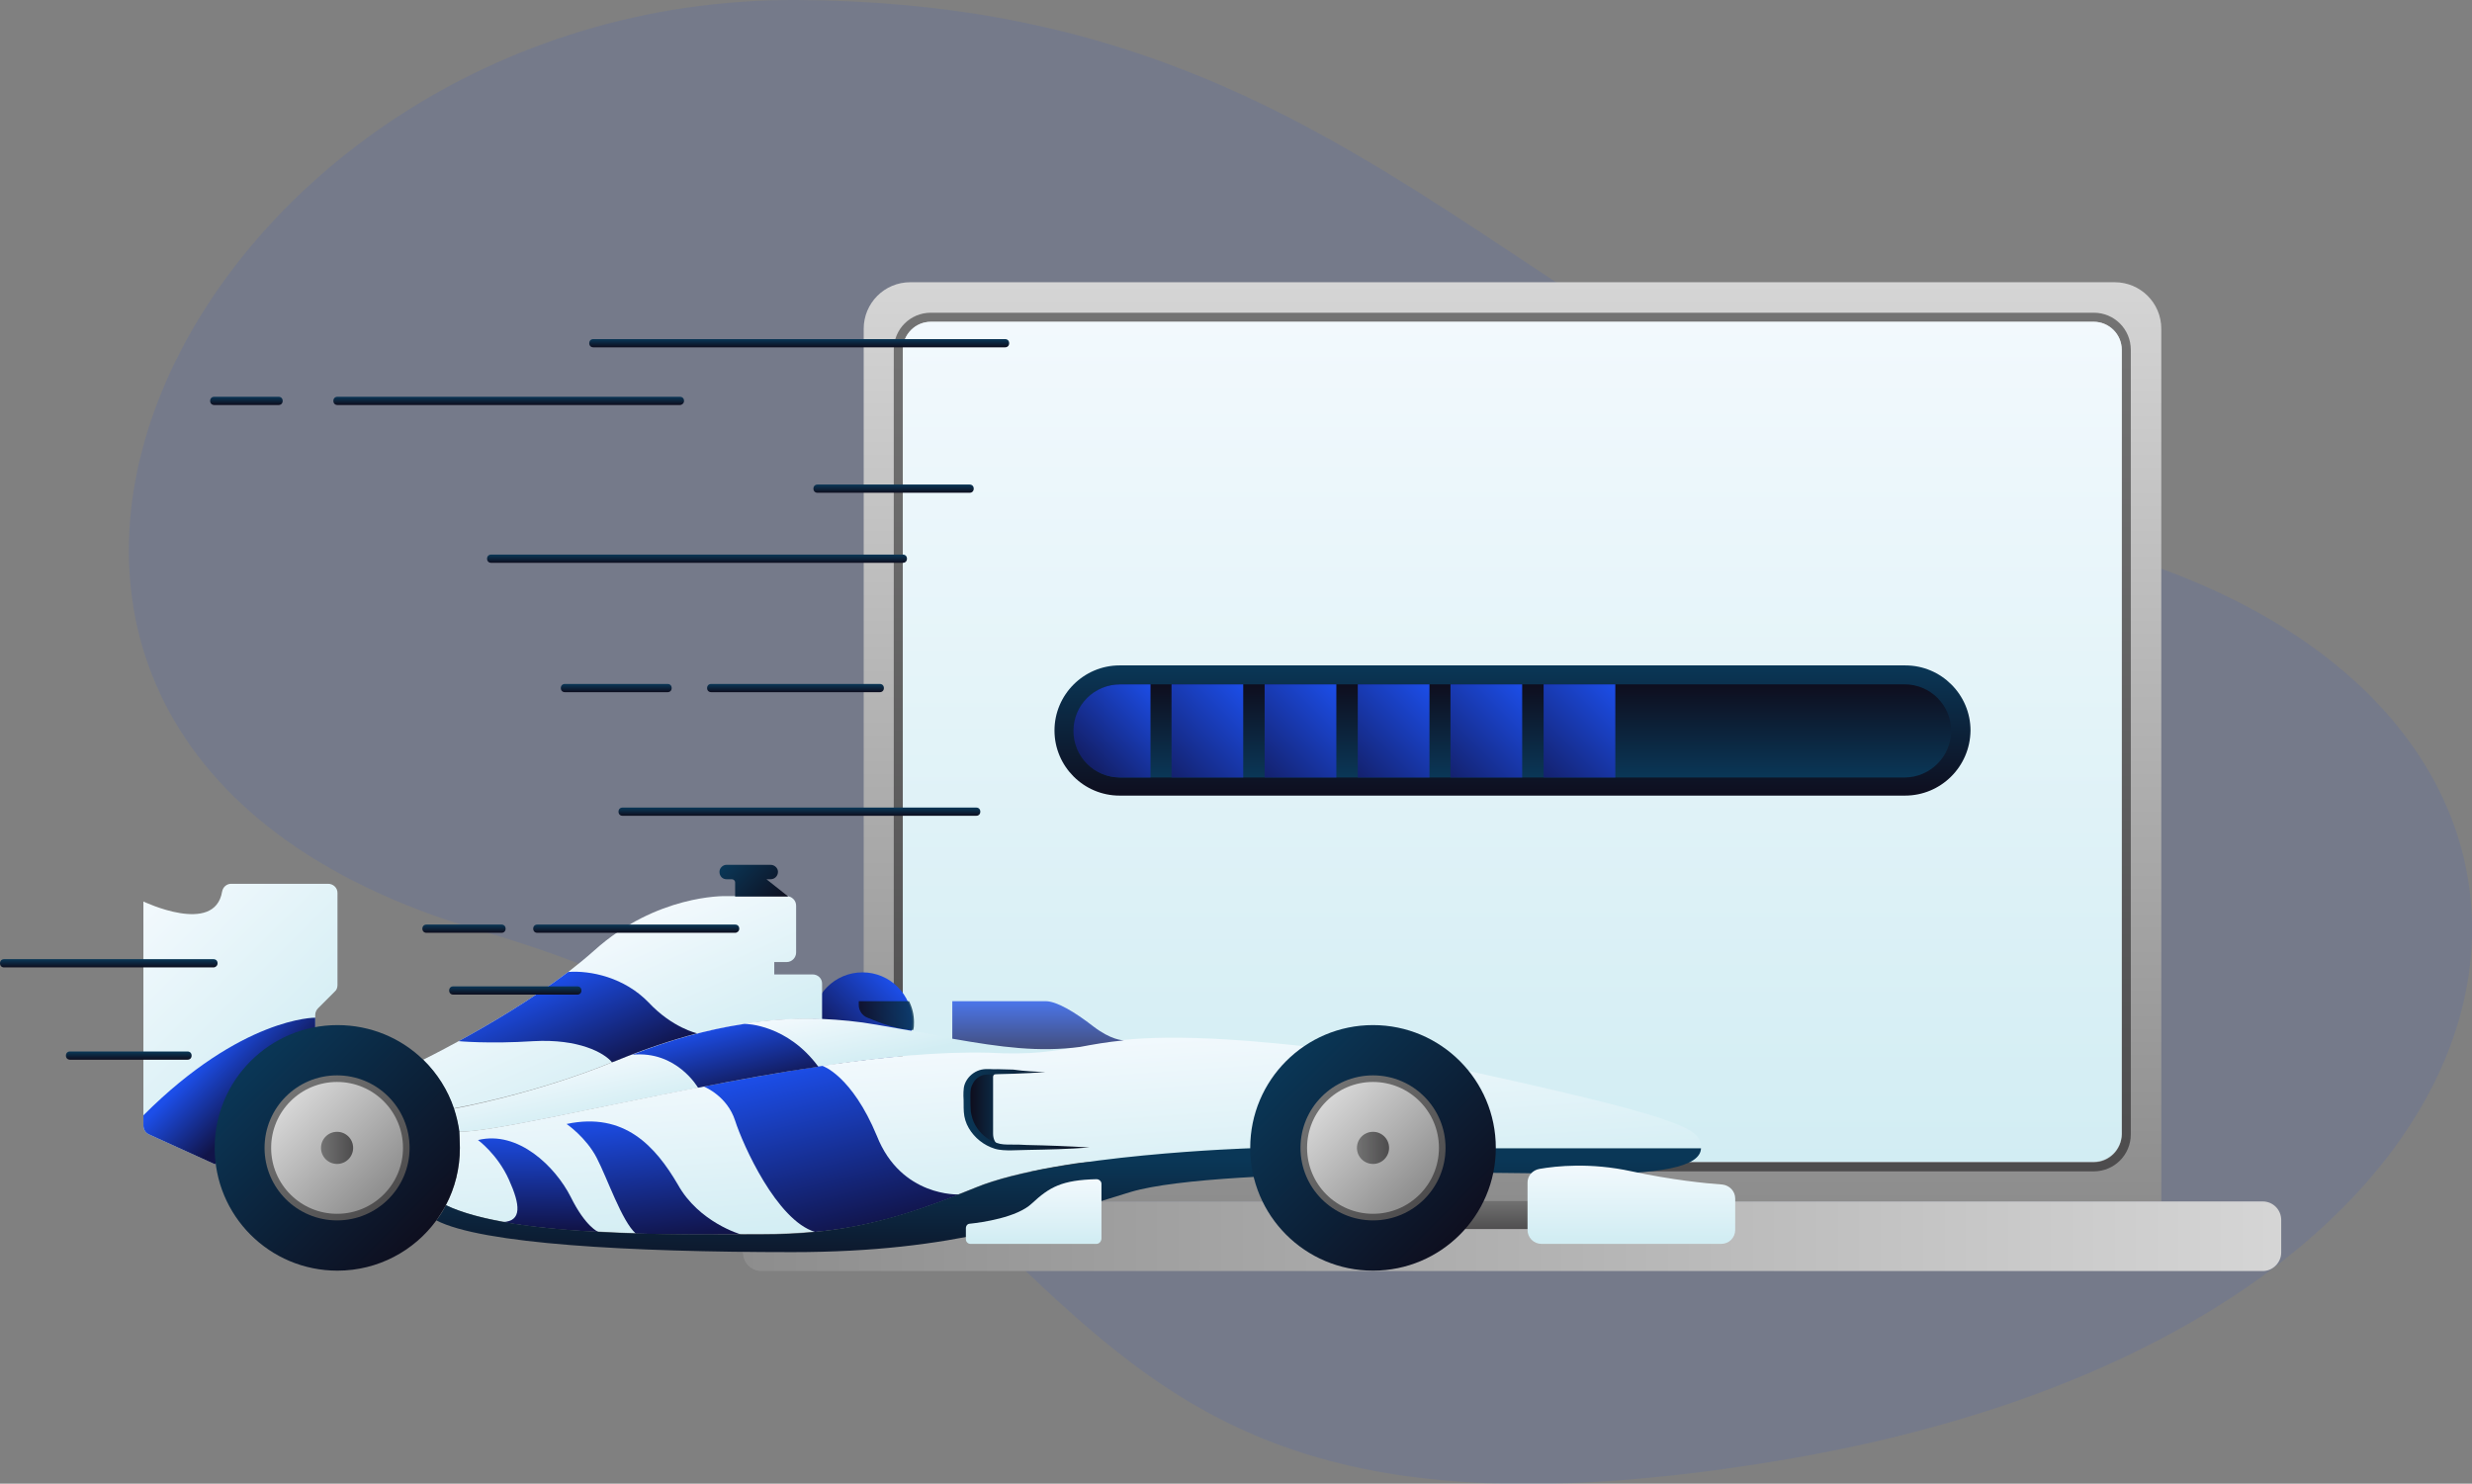 <?xml version="1.0" encoding="utf-8"?>
<!-- Generator: Adobe Illustrator 25.0.0, SVG Export Plug-In . SVG Version: 6.00 Build 0)  -->
<svg version="1.1" id="Layer_1" xmlns="http://www.w3.org/2000/svg" xmlns:xlink="http://www.w3.org/1999/xlink" x="0px" y="0px"
	 viewBox="0 0 599.9 360.1" style="enable-background:new 0 0 599.9 360.1;" xml:space="preserve">
<rect x="0" y="0" width="599.9" height="360.1" fill="#808080" stroke="none"/>
<style type="text/css">
	.st0{opacity:0.1;fill:#1C4EE9;}
	.st1{fill:url(#SVGID_1_);}
	.st2{fill:url(#SVGID_2_);}
	.st3{fill:url(#SVGID_3_);}
	.st4{fill:url(#SVGID_4_);}
	.st5{fill:url(#SVGID_5_);}
	.st6{fill:url(#SVGID_6_);}
	.st7{fill:url(#SVGID_7_);}
	.st8{opacity:0.85;fill:url(#SVGID_8_);}
	.st9{fill:url(#SVGID_9_);}
	.st10{fill:#C42A87;}
	.st11{fill:url(#SVGID_10_);}
	.st12{fill:url(#SVGID_11_);}
	.st13{opacity:0.75;fill:url(#SVGID_12_);}
	.st14{fill:url(#SVGID_13_);}
	.st15{fill:url(#SVGID_14_);}
	.st16{fill:url(#SVGID_15_);}
	.st17{fill:url(#SVGID_16_);}
	.st18{fill:url(#SVGID_17_);}
	.st19{fill:url(#SVGID_18_);}
	.st20{fill:url(#SVGID_19_);}
	.st21{fill:url(#SVGID_20_);}
	.st22{fill:url(#SVGID_21_);}
	.st23{fill:url(#SVGID_22_);}
	.st24{fill:url(#SVGID_23_);}
	.st25{fill:url(#SVGID_24_);}
	.st26{fill:url(#SVGID_25_);}
	.st27{fill:url(#SVGID_26_);}
	.st28{fill:url(#SVGID_27_);}
	.st29{fill:url(#SVGID_28_);}
	.st30{fill:url(#SVGID_29_);}
	.st31{fill:url(#SVGID_30_);}
	.st32{fill:url(#SVGID_31_);}
	.st33{fill:url(#SVGID_32_);}
	.st34{fill:url(#SVGID_33_);}
	.st35{fill:url(#SVGID_34_);}
	.st36{fill:url(#SVGID_35_);}
	.st37{fill:url(#SVGID_36_);}
	.st38{fill:url(#SVGID_37_);}
	.st39{fill:url(#SVGID_38_);}
	.st40{fill:url(#SVGID_39_);}
	.st41{fill:url(#SVGID_40_);}
	.st42{fill:url(#SVGID_41_);}
	.st43{fill:url(#SVGID_42_);}
	.st44{fill:url(#SVGID_43_);}
	.st45{fill:url(#SVGID_44_);}
	.st46{fill:url(#SVGID_45_);}
	.st47{fill:url(#SVGID_46_);}
	.st48{fill:url(#SVGID_47_);}
	.st49{fill:url(#SVGID_48_);}
	.st50{fill:url(#SVGID_49_);}
	.st51{fill:url(#SVGID_50_);}
	.st52{fill:url(#SVGID_51_);}
	.st53{fill:url(#SVGID_52_);}
	.st54{fill:url(#SVGID_53_);}
</style>
<g>
	<path class="st0" d="M193.5,0C45.6-0.8-44.1,178.8,116.4,225.8s120.8,161,315.3,128.7s219.9-181,78.5-221.1S336.7,0.8,193.5,0z"/>
	<linearGradient id="SVGID_1_" gradientUnits="userSpaceOnUse" x1="366.992" y1="68.556" x2="366.992" y2="291.583">
		<stop  offset="0" style="stop-color:#D5D5D5"/>
		<stop  offset="1" style="stop-color:#8D8D8D"/>
	</linearGradient>
	<path class="st1" d="M524.4,291.6H209.6V79.8c0-6.2,5-11.3,11.3-11.3h292.3c6.2,0,11.3,5,11.3,11.3V291.6z"/>
	<linearGradient id="SVGID_2_" gradientUnits="userSpaceOnUse" x1="366.992" y1="75.884" x2="366.992" y2="284.255">
		<stop  offset="0" style="stop-color:#737373"/>
		<stop  offset="1" style="stop-color:#4D4C4D"/>
	</linearGradient>
	<path class="st2" d="M508.1,78.1c3.7,0,6.8,3,6.8,6.8v190.4c0,3.7-3,6.8-6.8,6.8H225.9c-3.7,0-6.8-3-6.8-6.8V84.9
		c0-3.7,3-6.8,6.8-6.8H508.1 M508.1,75.9H225.9c-5,0-9,4-9,9v190.4c0,5,4,9,9,9h282.2c5,0,9-4,9-9V84.9
		C517.1,79.9,513.1,75.9,508.1,75.9L508.1,75.9z"/>
	<linearGradient id="SVGID_3_" gradientUnits="userSpaceOnUse" x1="366.992" y1="78.136" x2="366.992" y2="282.003">
		<stop  offset="0" style="stop-color:#F2F9FD"/>
		<stop  offset="1" style="stop-color:#D2EDF3"/>
	</linearGradient>
	<path class="st3" d="M508.1,282H225.9c-3.7,0-6.8-3-6.8-6.8V84.9c0-3.7,3-6.8,6.8-6.8h282.2c3.7,0,6.8,3,6.8,6.8v190.4
		C514.8,279,511.8,282,508.1,282z"/>
	<linearGradient id="SVGID_4_" gradientUnits="userSpaceOnUse" x1="551.904" y1="300.017" x2="180.199" y2="300.017">
		<stop  offset="0" style="stop-color:#D5D5D5"/>
		<stop  offset="1" style="stop-color:#8D8D8D"/>
	</linearGradient>
	<path class="st4" d="M549.1,308.5H184.8c-2.5,0-4.5-2-4.5-4.5v-7.9c0-2.5,2-4.5,4.5-4.5h364.3c2.5,0,4.5,2,4.5,4.5v7.9
		C553.6,306.4,551.6,308.5,549.1,308.5z"/>
	<linearGradient id="SVGID_5_" gradientUnits="userSpaceOnUse" x1="366.992" y1="291.112" x2="366.992" y2="298.791">
		<stop  offset="0" style="stop-color:#737373"/>
		<stop  offset="1" style="stop-color:#4D4C4D"/>
	</linearGradient>
	<path class="st5" d="M380.8,298.3h-27.7c-3.7,0-6.8-3-6.8-6.8l0,0h41.2l0,0C387.6,295.3,384.6,298.3,380.8,298.3z"/>
	<linearGradient id="SVGID_6_" gradientUnits="userSpaceOnUse" x1="34.585" y1="221.224" x2="74.407" y2="261.046">
		<stop  offset="0" style="stop-color:#F2F9FD"/>
		<stop  offset="1" style="stop-color:#D2EDF3"/>
	</linearGradient>
	<path class="st6" d="M81.9,216.7v22.4c0,0.6-0.2,1.2-0.7,1.6l-4,4c-0.4,0.4-0.7,1-0.7,1.6v3l-24.3,33.3l-16.1-7.3
		c-0.8-0.4-1.3-1.2-1.3-2.1v-54.4c0,0,17.3,8.3,19.1-2.4c0.2-1.1,1.1-1.9,2.2-1.9l23.5,0C80.9,214.5,81.9,215.5,81.9,216.7z"/>
	<linearGradient id="SVGID_7_" gradientUnits="userSpaceOnUse" x1="217.862" y1="239.558" x2="202.018" y2="255.403">
		<stop  offset="0" style="stop-color:#1C4EE9"/>
		<stop  offset="1" style="stop-color:#111449"/>
	</linearGradient>
	<circle class="st7" cx="209.3" cy="248.1" r="12.1"/>
	<linearGradient id="SVGID_8_" gradientUnits="userSpaceOnUse" x1="220.841" y1="246.513" x2="208.927" y2="246.513">
		<stop  offset="0" style="stop-color:#0A3757"/>
		<stop  offset="1" style="stop-color:#0E0E1E"/>
	</linearGradient>
	<path class="st8" d="M221.8,248.1c0,0.7,0,1.3-0.2,1.9c-3.4,0-8.3-1.8-11.1-3c-1.3-0.5-2.1-1.8-2.1-3.1V243h12.2
		C221.4,244.6,221.8,246.3,221.8,248.1z"/>
	<linearGradient id="SVGID_9_" gradientUnits="userSpaceOnUse" x1="143.418" y1="228.28" x2="159.89" y2="265.147">
		<stop  offset="0" style="stop-color:#F2F9FD"/>
		<stop  offset="1" style="stop-color:#D2EDF3"/>
	</linearGradient>
	<path class="st9" d="M199.5,238.7v8.7c-10.5-0.4-20.5,0.9-30.3,3.4c0,0,0,0,0,0c-6.4,1.6-12.8,3.9-19.2,6.5
		c-0.5,0.2-0.9,0.4-1.4,0.5c-19.8,8-38.5,11.2-38.5,11.2c-1.5-4.5-4.1-8.5-7.4-11.8c0,0,3.5-1.7,8.6-4.5
		c7.2-3.9,17.7-10.1,26.6-16.8h0c2.2-1.7,4.4-3.5,6.3-5.2c15.1-13.6,31.7-13.2,31.7-13.2h15c1.2,0,2.3,1,2.3,2.3v11.4
		c0,1.2-1,2.3-2.3,2.3h-3v3h9.3C198.5,236.5,199.5,237.5,199.5,238.7z"/>
	<polygon class="st10" points="199,247.5 199,247.4 200,247.4 	"/>
	<linearGradient id="SVGID_10_" gradientUnits="userSpaceOnUse" x1="183.38" y1="248.517" x2="186.34" y2="262.893">
		<stop  offset="0" style="stop-color:#F2F9FD"/>
		<stop  offset="1" style="stop-color:#D2EDF3"/>
	</linearGradient>
	<path class="st11" d="M262.1,254.1c-6.2,1.1-11.7,2.1-22.1,1.5c-11.9-0.4-26.4,1-41.4,3.3c-9.7,1.4-19.7,3.2-29.2,5.1c0,0,0,0,0,0
		c-26.6,5.1-50.1,10.7-58,10.7c-0.2-1.9-0.7-3.8-1.3-5.6c0,0,19.5-3.4,39.8-11.8c1.1-0.5,2.3-0.9,3.4-1.4c0,0,0,0,0,0
		c9-3.5,18-6.1,27.3-7.5c0,0,0,0,0,0c6.2-0.9,12.4-1.3,18.8-1.1c4.4,0.2,8.8,0.6,13.3,1.4c7,1.2,12.9,2.3,18.3,3.2
		C243.1,254.2,252.1,255.4,262.1,254.1z"/>
	<linearGradient id="SVGID_11_" gradientUnits="userSpaceOnUse" x1="258.247" y1="252.946" x2="261.205" y2="295.64">
		<stop  offset="0" style="stop-color:#F2F9FD"/>
		<stop  offset="1" style="stop-color:#D2EDF3"/>
	</linearGradient>
	<path class="st12" d="M412.8,278.6H303.4c0,0-46.8,1.5-66.4,9.5c-1.5,0.6-2.9,1.2-4.3,1.7c0,0,0,0-0.1,0.1c-12.8,5-22.9,7.9-34.8,9
		c-4.1,0.4-8.5,0.6-13.3,0.6h-4.7c-7.3,0-16.3,0.1-25.5-0.2c-3-0.1-6.1-0.2-9.1-0.4c-8.2-0.4-16.3-1.2-23.2-2.4
		c-5.5-1-10.2-2.3-13.8-4c2.2-4.1,3.4-8.9,3.4-13.9c0-1.3-0.1-2.7-0.3-3.9c8,0,32.2-5.8,59.3-11c0,0,0,0,0,0
		c9.4-1.8,19.2-3.6,28.8-5c0,0,0,0,0,0c14.7-2.2,28.9-3.5,40.5-3.2c10.4,0.6,15.9-0.4,22.1-1.5c3.2-0.6,6.5-1.1,10.7-1.6
		c0,0,0,0,0,0c12.1-1.2,31.6-0.9,75.7,5.8C410.1,271.5,412.8,274,412.8,278.6z"/>
	<linearGradient id="SVGID_12_" gradientUnits="userSpaceOnUse" x1="251.961" y1="242.785" x2="251.961" y2="255.646">
		<stop  offset="0" style="stop-color:#1C4EE9"/>
		<stop  offset="1" style="stop-color:#111449"/>
	</linearGradient>
	<path class="st13" d="M272.8,252.5c-4.2,0.4-7.5,1-10.7,1.6c-10,1.3-19,0.1-31-2V243c0,0,20.1,0,22.7,0c2.6,0,7,2.6,11.5,6.1
		C269.6,252.4,272.4,252.5,272.8,252.5z"/>
	<linearGradient id="SVGID_13_" gradientUnits="userSpaceOnUse" x1="244.021" y1="269.397" x2="235.664" y2="269.397">
		<stop  offset="0" style="stop-color:#0A3757"/>
		<stop  offset="1" style="stop-color:#0E0E1E"/>
	</linearGradient>
	<path class="st14" d="M243.9,278.6c-5.1-0.4-9.1-4.6-9.1-9.8v-3.5c0-2.7,2.2-5,5-5h3.1c-2.1,0-1.9,1.2-1.9,1.2s0,9.9,0,13.6
		C241,277.6,242.7,278.4,243.9,278.6z"/>
	<g>
		<g>
			<linearGradient id="SVGID_14_" gradientUnits="userSpaceOnUse" x1="366.992" y1="161.143" x2="366.992" y2="193.356">
				<stop  offset="0" style="stop-color:#0A3757"/>
				<stop  offset="1" style="stop-color:#0E0E1E"/>
			</linearGradient>
			<path class="st15" d="M462.3,193.1H271.7c-8.7,0-15.8-7.1-15.8-15.8v0c0-8.7,7.1-15.8,15.8-15.8h190.7c8.7,0,15.8,7.1,15.8,15.8
				v0C478.1,186.1,471,193.1,462.3,193.1z"/>
		</g>
	</g>
	<linearGradient id="SVGID_15_" gradientUnits="userSpaceOnUse" x1="233.98" y1="269.51" x2="265.364" y2="269.51">
		<stop  offset="0" style="stop-color:#0A3757"/>
		<stop  offset="1" style="stop-color:#0E0E1E"/>
	</linearGradient>
	<path class="st16" d="M253.7,260.2c-2.5,0.2-5.1,0.3-7.6,0.4l-3.8,0.1c-1.2,0.1-2.6,0-3.6,0.2c-1.1,0.3-2,1-2.5,1.9
		c-0.3,0.5-0.5,1-0.6,1.5c-0.1,0.5-0.1,1.1-0.1,1.8c0,1.2,0,2.6,0.1,3.7c0.2,1.1,0.5,2.3,1.1,3.3c1.1,2,3,3.6,5.2,4.3
		c1.1,0.4,2.2,0.4,3.5,0.4c1.3,0,2.5,0,3.8,0.1c5.1,0.1,10.1,0.3,15.2,0.6c-5.1,0.4-10.1,0.5-15.2,0.6c-1.3,0-2.5,0.1-3.8,0.1
		c-1.2,0-2.7,0-4-0.4c-2.6-0.8-4.9-2.6-6.3-5c-0.7-1.2-1.1-2.5-1.2-3.9c-0.1-1.4,0-2.6-0.1-3.9c0-0.6,0-1.3,0.1-2
		c0.1-0.7,0.4-1.4,0.8-2c0.8-1.2,2.1-2.1,3.5-2.4c1.5-0.3,2.6,0,3.9-0.1l3.8,0.1C248.7,260,251.2,260.1,253.7,260.2z"/>
	<linearGradient id="SVGID_16_" gradientUnits="userSpaceOnUse" x1="169.2" y1="134.629" x2="169.2" y2="136.629">
		<stop  offset="0" style="stop-color:#0A3757"/>
		<stop  offset="1" style="stop-color:#0E0E1E"/>
	</linearGradient>
	<path class="st17" d="M219.1,136.6h-99.9c-0.6,0-1-0.4-1-1s0.4-1,1-1h99.9c0.6,0,1,0.4,1,1S219.7,136.6,219.1,136.6z"/>
	<linearGradient id="SVGID_17_" gradientUnits="userSpaceOnUse" x1="193.996" y1="82.31" x2="193.996" y2="84.31">
		<stop  offset="0" style="stop-color:#0A3757"/>
		<stop  offset="1" style="stop-color:#0E0E1E"/>
	</linearGradient>
	<path class="st18" d="M243.9,84.3h-99.9c-0.6,0-1-0.4-1-1s0.4-1,1-1h99.9c0.6,0,1,0.4,1,1S244.5,84.3,243.9,84.3z"/>
	<linearGradient id="SVGID_18_" gradientUnits="userSpaceOnUse" x1="123.413" y1="96.261" x2="123.413" y2="98.261">
		<stop  offset="0" style="stop-color:#0A3757"/>
		<stop  offset="1" style="stop-color:#0E0E1E"/>
	</linearGradient>
	<path class="st19" d="M165,98.3H81.9c-0.6,0-1-0.4-1-1s0.4-1,1-1H165c0.6,0,1,0.4,1,1S165.5,98.3,165,98.3z"/>
	<linearGradient id="SVGID_19_" gradientUnits="userSpaceOnUse" x1="216.889" y1="117.612" x2="216.889" y2="119.612">
		<stop  offset="0" style="stop-color:#0A3757"/>
		<stop  offset="1" style="stop-color:#0E0E1E"/>
	</linearGradient>
	<path class="st20" d="M235.3,119.6h-36.9c-0.6,0-1-0.4-1-1s0.4-1,1-1h36.9c0.6,0,1,0.4,1,1S235.9,119.6,235.3,119.6z"/>
	<linearGradient id="SVGID_20_" gradientUnits="userSpaceOnUse" x1="193.103" y1="166.021" x2="193.103" y2="168.021">
		<stop  offset="0" style="stop-color:#0A3757"/>
		<stop  offset="1" style="stop-color:#0E0E1E"/>
	</linearGradient>
	<path class="st21" d="M213.5,168h-40.9c-0.6,0-1-0.4-1-1s0.4-1,1-1h40.9c0.6,0,1,0.4,1,1S214.1,168,213.5,168z"/>
	<linearGradient id="SVGID_21_" gradientUnits="userSpaceOnUse" x1="193.996" y1="196.038" x2="193.996" y2="198.038">
		<stop  offset="0" style="stop-color:#0A3757"/>
		<stop  offset="1" style="stop-color:#0E0E1E"/>
	</linearGradient>
	<path class="st22" d="M236.9,198h-85.8c-0.6,0-1-0.4-1-1s0.4-1,1-1h85.8c0.6,0,1,0.4,1,1S237.5,198,236.9,198z"/>
	<linearGradient id="SVGID_22_" gradientUnits="userSpaceOnUse" x1="154.376" y1="224.365" x2="154.376" y2="226.365">
		<stop  offset="0" style="stop-color:#0A3757"/>
		<stop  offset="1" style="stop-color:#0E0E1E"/>
	</linearGradient>
	<path class="st23" d="M178.4,226.4h-48c-0.6,0-1-0.4-1-1s0.4-1,1-1h48c0.6,0,1,0.4,1,1S178.9,226.4,178.4,226.4z"/>
	<linearGradient id="SVGID_23_" gradientUnits="userSpaceOnUse" x1="112.626" y1="224.365" x2="112.626" y2="226.365">
		<stop  offset="0" style="stop-color:#0A3757"/>
		<stop  offset="1" style="stop-color:#0E0E1E"/>
	</linearGradient>
	<path class="st24" d="M121.7,226.4h-18.2c-0.6,0-1-0.4-1-1s0.4-1,1-1h18.2c0.6,0,1,0.4,1,1S122.3,226.4,121.7,226.4z"/>
	<linearGradient id="SVGID_24_" gradientUnits="userSpaceOnUse" x1="26.384" y1="232.82" x2="26.384" y2="234.82">
		<stop  offset="0" style="stop-color:#0A3757"/>
		<stop  offset="1" style="stop-color:#0E0E1E"/>
	</linearGradient>
	<path class="st25" d="M51.8,234.8H1c-0.6,0-1-0.4-1-1s0.4-1,1-1h50.8c0.6,0,1,0.4,1,1S52.3,234.8,51.8,234.8z"/>
	<linearGradient id="SVGID_25_" gradientUnits="userSpaceOnUse" x1="31.261" y1="255.228" x2="31.261" y2="257.228">
		<stop  offset="0" style="stop-color:#0A3757"/>
		<stop  offset="1" style="stop-color:#0E0E1E"/>
	</linearGradient>
	<path class="st26" d="M45.5,257.2H17c-0.6,0-1-0.4-1-1s0.4-1,1-1h28.5c0.6,0,1,0.4,1,1S46.1,257.2,45.5,257.2z"/>
	<linearGradient id="SVGID_26_" gradientUnits="userSpaceOnUse" x1="149.583" y1="166.021" x2="149.583" y2="168.021">
		<stop  offset="0" style="stop-color:#0A3757"/>
		<stop  offset="1" style="stop-color:#0E0E1E"/>
	</linearGradient>
	<path class="st27" d="M162,168h-24.9c-0.6,0-1-0.4-1-1s0.4-1,1-1H162c0.6,0,1,0.4,1,1S162.6,168,162,168z"/>
	<linearGradient id="SVGID_27_" gradientUnits="userSpaceOnUse" x1="59.8" y1="96.261" x2="59.8" y2="98.261">
		<stop  offset="0" style="stop-color:#0A3757"/>
		<stop  offset="1" style="stop-color:#0E0E1E"/>
	</linearGradient>
	<path class="st28" d="M67.6,98.3H52c-0.6,0-1-0.4-1-1s0.4-1,1-1h15.6c0.6,0,1,0.4,1,1S68.2,98.3,67.6,98.3z"/>
	<linearGradient id="SVGID_28_" gradientUnits="userSpaceOnUse" x1="197.059" y1="257.841" x2="207.171" y2="299.223">
		<stop  offset="0" style="stop-color:#1C4EE9"/>
		<stop  offset="1" style="stop-color:#111449"/>
	</linearGradient>
	<path class="st29" d="M232.7,289.9c0,0,0,0-0.1,0.1c-12.8,5-22.9,7.9-34.8,9c-9.3-2.8-17.5-21.1-19.4-27s-7.2-8.1-7.6-8.3
		c9.4-1.8,19.2-3.6,28.8-5c0,0,0,0,0,0s7.1,2.3,13.2,17C218.7,290.6,232.7,289.9,232.7,289.9z"/>
	<linearGradient id="SVGID_29_" gradientUnits="userSpaceOnUse" x1="173.841" y1="248.889" x2="178.148" y2="266.304">
		<stop  offset="0" style="stop-color:#1C4EE9"/>
		<stop  offset="1" style="stop-color:#111449"/>
	</linearGradient>
	<path class="st30" d="M198.6,258.9c-9.7,1.4-19.7,3.2-29.2,5.1c0,0,0,0,0,0s-5.2-9.1-16-8c9-3.5,18-6.1,27.3-7.5c0,0,0,0,0,0
		C181.2,248.5,191.1,248.7,198.6,258.9z"/>
	<linearGradient id="SVGID_30_" gradientUnits="userSpaceOnUse" x1="134.017" y1="237.555" x2="144.69" y2="262.085">
		<stop  offset="0" style="stop-color:#1C4EE9"/>
		<stop  offset="1" style="stop-color:#111449"/>
	</linearGradient>
	<path class="st31" d="M169.2,250.8C169.2,250.8,169.1,250.8,169.2,250.8c-6.5,1.7-12.9,3.9-19.3,6.5c-0.5,0.2-0.9,0.4-1.4,0.5
		c-1.9-2.3-8.1-5.7-19-5.1c-10.9,0.7-18.2,0-18.2,0c7.2-3.9,17.7-10.1,26.6-16.8h0c5.4-0.4,13.6,1.3,19.5,7.4
		C163.2,249.5,169.2,250.8,169.2,250.8z"/>
	<linearGradient id="SVGID_31_" gradientUnits="userSpaceOnUse" x1="156.794" y1="269.866" x2="160.166" y2="300.957">
		<stop  offset="0" style="stop-color:#1C4EE9"/>
		<stop  offset="1" style="stop-color:#111449"/>
	</linearGradient>
	<path class="st32" d="M179.8,299.6c-7.3,0-16.3,0.1-25.5-0.2c-3.4-3-6.9-13.4-9.5-18.4c-2.6-5-7.3-8.2-7.3-8.2
		c14.1-3,21.6,5.5,27,14.7C169.6,296.7,179.8,299.6,179.8,299.6z"/>
	<linearGradient id="SVGID_32_" gradientUnits="userSpaceOnUse" x1="130.442" y1="274.211" x2="130.629" y2="298.366">
		<stop  offset="0" style="stop-color:#1C4EE9"/>
		<stop  offset="1" style="stop-color:#111449"/>
	</linearGradient>
	<path class="st33" d="M123.5,286.3c-2.8-6.2-7.5-9.6-7.5-9.6c9.8-2.4,18.8,6.5,22.5,13.8c3.6,7.3,6.7,8.5,6.7,8.5
		c-8.2-0.4-16.3-1.2-23.2-2.4C126.7,296.4,126.3,292.5,123.5,286.3z"/>
	<linearGradient id="SVGID_33_" gradientUnits="userSpaceOnUse" x1="51.091" y1="256.024" x2="62.782" y2="267.715">
		<stop  offset="0" style="stop-color:#1C4EE9"/>
		<stop  offset="1" style="stop-color:#111449"/>
	</linearGradient>
	<path class="st34" d="M76.5,247v2.3l-24.3,33.3l-16.1-7.3c-0.8-0.4-1.3-1.2-1.3-2.1v-2.5C58.7,246.8,76.5,247,76.5,247z"/>
	<linearGradient id="SVGID_34_" gradientUnits="userSpaceOnUse" x1="177.383" y1="208.127" x2="189.222" y2="219.966">
		<stop  offset="0" style="stop-color:#0A3757"/>
		<stop  offset="1" style="stop-color:#0E0E1E"/>
	</linearGradient>
	<path class="st35" d="M178.4,217.6v-3.4c0-0.5-0.4-0.8-0.8-0.8h-1.3c-1,0-1.7-0.8-1.7-1.8c0-0.9,0.8-1.7,1.7-1.7H187
		c1,0,1.8,0.8,1.8,1.7c0,1-0.8,1.8-1.8,1.8h-1l5.3,4.2H178.4z"/>
	<linearGradient id="SVGID_35_" gradientUnits="userSpaceOnUse" x1="367.01" y1="188.669" x2="367.01" y2="166.199">
		<stop  offset="0" style="stop-color:#0A3757"/>
		<stop  offset="1" style="stop-color:#0E0E1E"/>
	</linearGradient>
	<path class="st36" d="M462.2,188.7H271.9c-6.3,0-11.3-5.1-11.3-11.3v0c0-6.3,5.1-11.3,11.3-11.3h190.3c6.3,0,11.3,5.1,11.3,11.3v0
		C473.5,183.6,468.4,188.7,462.2,188.7z"/>
	<linearGradient id="SVGID_36_" gradientUnits="userSpaceOnUse" x1="303.091" y1="167.356" x2="277.016" y2="193.431">
		<stop  offset="0" style="stop-color:#1C4EE9"/>
		<stop  offset="1" style="stop-color:#111449"/>
	</linearGradient>
	<rect x="284.3" y="166.1" class="st37" width="17.4" height="22.6"/>
	<linearGradient id="SVGID_37_" gradientUnits="userSpaceOnUse" x1="325.653" y1="167.356" x2="299.578" y2="193.431">
		<stop  offset="0" style="stop-color:#1C4EE9"/>
		<stop  offset="1" style="stop-color:#111449"/>
	</linearGradient>
	<rect x="306.9" y="166.1" class="st38" width="17.4" height="22.6"/>
	<linearGradient id="SVGID_38_" gradientUnits="userSpaceOnUse" x1="348.215" y1="167.356" x2="322.14" y2="193.431">
		<stop  offset="0" style="stop-color:#1C4EE9"/>
		<stop  offset="1" style="stop-color:#111449"/>
	</linearGradient>
	<rect x="329.5" y="166.1" class="st39" width="17.4" height="22.6"/>
	<linearGradient id="SVGID_39_" gradientUnits="userSpaceOnUse" x1="370.777" y1="167.356" x2="344.703" y2="193.431">
		<stop  offset="0" style="stop-color:#1C4EE9"/>
		<stop  offset="1" style="stop-color:#111449"/>
	</linearGradient>
	<rect x="352" y="166.1" class="st40" width="17.4" height="22.6"/>
	<linearGradient id="SVGID_40_" gradientUnits="userSpaceOnUse" x1="393.34" y1="167.356" x2="367.265" y2="193.431">
		<stop  offset="0" style="stop-color:#1C4EE9"/>
		<stop  offset="1" style="stop-color:#111449"/>
	</linearGradient>
	<rect x="374.6" y="166.1" class="st41" width="17.4" height="22.6"/>
	<linearGradient id="SVGID_41_" gradientUnits="userSpaceOnUse" x1="282.307" y1="168.275" x2="260.556" y2="190.025">
		<stop  offset="0" style="stop-color:#1C4EE9"/>
		<stop  offset="1" style="stop-color:#111449"/>
	</linearGradient>
	<path class="st42" d="M279.2,188.7h-7.4c-6.3,0-11.3-5.1-11.3-11.3v0c0-6.3,5.1-11.3,11.3-11.3h7.4V188.7z"/>
	<linearGradient id="SVGID_42_" gradientUnits="userSpaceOnUse" x1="125.087" y1="239.374" x2="125.087" y2="241.374">
		<stop  offset="0" style="stop-color:#0A3757"/>
		<stop  offset="1" style="stop-color:#0E0E1E"/>
	</linearGradient>
	<path class="st43" d="M140.1,241.4h-30.1c-0.6,0-1-0.4-1-1s0.4-1,1-1h30.1c0.6,0,1,0.4,1,1S140.7,241.4,140.1,241.4z"/>
	<linearGradient id="SVGID_43_" gradientUnits="userSpaceOnUse" x1="259.326" y1="281.172" x2="259.326" y2="312.305">
		<stop  offset="0" style="stop-color:#0A3757"/>
		<stop  offset="1" style="stop-color:#0E0E1E"/>
	</linearGradient>
	<path class="st44" d="M412.8,278.6c0,4.7-10.2,6.4-28.5,6.4c0,0-87.8-2.3-109.9,4.3c-22.2,6.7-42.5,14.6-82.1,14.6
		c-39.6,0-75.4-2-86.4-7.7c0.9-1.2,1.7-2.4,2.3-3.7c16.1,7.8,56.4,7.1,76.3,7.1s32.8-3.4,52.4-11.4c19.6-8,66.4-9.5,66.4-9.5H412.8z
		"/>
	<linearGradient id="SVGID_44_" gradientUnits="userSpaceOnUse" x1="250.763" y1="286.043" x2="250.763" y2="301.256">
		<stop  offset="0" style="stop-color:#F2F9FD"/>
		<stop  offset="1" style="stop-color:#D2EDF3"/>
	</linearGradient>
	<path class="st45" d="M266.1,301.9h-30.6c-0.6,0-1.1-0.5-1.1-1.1v-2.7c0-0.6,0.4-1.1,1-1.1c2.9-0.3,11.4-1.5,15-4.9
		c4.3-4,7.3-5.7,15.7-5.9c0.6,0,1.2,0.5,1.2,1.1v13.4C267.2,301.4,266.7,301.9,266.1,301.9z"/>
	<linearGradient id="SVGID_45_" gradientUnits="userSpaceOnUse" x1="311.362" y1="256.839" x2="355.493" y2="300.971">
		<stop  offset="0" style="stop-color:#0A3757"/>
		<stop  offset="1" style="stop-color:#0E0E1E"/>
	</linearGradient>
	<circle class="st46" cx="333.2" cy="278.6" r="29.8"/>
	<linearGradient id="SVGID_46_" gradientUnits="userSpaceOnUse" x1="320.721" y1="266.198" x2="345.934" y2="291.411">
		<stop  offset="0" style="stop-color:#737373"/>
		<stop  offset="1" style="stop-color:#4D4C4D"/>
	</linearGradient>
	<circle class="st47" cx="333.2" cy="278.6" r="17.6"/>
	<linearGradient id="SVGID_47_" gradientUnits="userSpaceOnUse" x1="60.593" y1="257.426" x2="103.876" y2="300.709">
		<stop  offset="0" style="stop-color:#0A3757"/>
		<stop  offset="1" style="stop-color:#0E0E1E"/>
	</linearGradient>
	<path class="st48" d="M111.6,278.6c0,5-1.2,9.7-3.4,13.9c-0.7,1.3-1.5,2.5-2.3,3.7c-5.4,7.4-14.2,12.2-24,12.2
		c-16.5,0-29.8-13.3-29.8-29.8c0-16.5,13.4-29.8,29.8-29.8c8.1,0,15.5,3.2,20.9,8.5c3.3,3.2,5.9,7.3,7.4,11.8c0.6,1.8,1,3.6,1.3,5.6
		C111.5,276,111.6,277.3,111.6,278.6z"/>
	<linearGradient id="SVGID_48_" gradientUnits="userSpaceOnUse" x1="69.789" y1="266.622" x2="94.499" y2="291.333">
		<stop  offset="0" style="stop-color:#737373"/>
		<stop  offset="1" style="stop-color:#4D4C4D"/>
	</linearGradient>
	<circle class="st49" cx="81.8" cy="278.6" r="17.6"/>
	<linearGradient id="SVGID_49_" gradientUnits="userSpaceOnUse" x1="70.904" y1="267.738" x2="93.322" y2="290.155">
		<stop  offset="0" style="stop-color:#D5D5D5"/>
		<stop  offset="1" style="stop-color:#8D8D8D"/>
	</linearGradient>
	<circle class="st50" cx="81.8" cy="278.6" r="16"/>
	<linearGradient id="SVGID_50_" gradientUnits="userSpaceOnUse" x1="77.867" y1="278.644" x2="85.754" y2="278.644">
		<stop  offset="0" style="stop-color:#737373"/>
		<stop  offset="1" style="stop-color:#4D4C4D"/>
	</linearGradient>
	<circle class="st51" cx="81.8" cy="278.6" r="3.9"/>
	<linearGradient id="SVGID_51_" gradientUnits="userSpaceOnUse" x1="322.258" y1="267.735" x2="344.681" y2="290.158">
		<stop  offset="0" style="stop-color:#D5D5D5"/>
		<stop  offset="1" style="stop-color:#8D8D8D"/>
	</linearGradient>
	<circle class="st52" cx="333.2" cy="278.6" r="16"/>
	<linearGradient id="SVGID_52_" gradientUnits="userSpaceOnUse" x1="329.224" y1="278.644" x2="337.11" y2="278.644">
		<stop  offset="0" style="stop-color:#737373"/>
		<stop  offset="1" style="stop-color:#4D4C4D"/>
	</linearGradient>
	<circle class="st53" cx="333.2" cy="278.6" r="3.9"/>
	<linearGradient id="SVGID_53_" gradientUnits="userSpaceOnUse" x1="395.896" y1="282.652" x2="395.896" y2="300.625">
		<stop  offset="0" style="stop-color:#F2F9FD"/>
		<stop  offset="1" style="stop-color:#D2EDF3"/>
	</linearGradient>
	<path class="st54" d="M370.7,287v11.5c0,1.9,1.5,3.4,3.4,3.4h43.6c1.9,0,3.4-1.5,3.4-3.4v-7.6c0-1.8-1.4-3.2-3.1-3.4
		c-4.2-0.3-12.2-1.1-22-3.2c-10.1-2.2-18.3-1.3-22.4-0.6C371.9,284,370.7,285.4,370.7,287z"/>
</g>
</svg>
